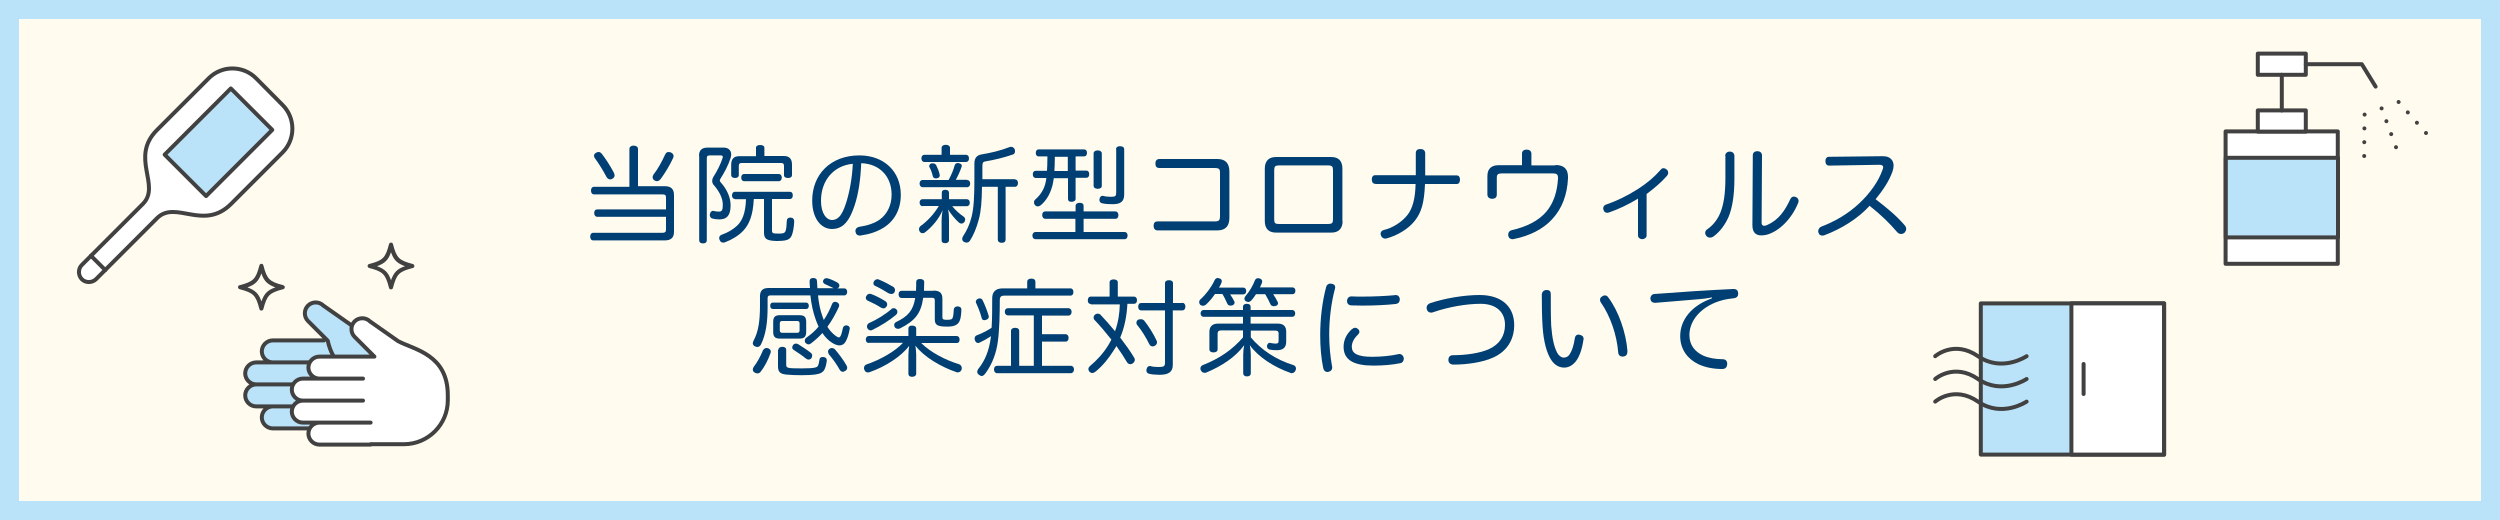 <?xml version="1.0" encoding="utf-8"?>
<!-- Generator: Adobe Illustrator 24.3.0, SVG Export Plug-In . SVG Version: 6.00 Build 0)  -->
<svg version="1.1" id="レイヤー_1" xmlns="http://www.w3.org/2000/svg" xmlns:xlink="http://www.w3.org/1999/xlink" x="0px"
	 y="0px" viewBox="0 0 1250 260" style="enable-background:new 0 0 1250 260;" xml:space="preserve">
<rect x="0" y="0" width="1250" height="260" fill="#808080" stroke="none"/>
<style type="text/css">
	.st0{fill:#FFFBEE;}
	.st1{fill:#BAE3F9;}
	.st2{fill:#003F73;}
	.st3{fill:#BAE3F9;stroke:#424142;stroke-width:2;stroke-linecap:round;stroke-linejoin:round;stroke-miterlimit:10;}
	.st4{fill:#FFFFFF;stroke:#424142;stroke-width:2;stroke-linecap:round;stroke-linejoin:round;stroke-miterlimit:10;}
	.st5{fill:#424142;}
	.st6{fill:none;stroke:#424142;stroke-width:2;stroke-linecap:round;stroke-linejoin:round;stroke-miterlimit:10;}
	.st7{fill:none;stroke:#424142;stroke-width:2;stroke-linecap:round;stroke-linejoin:round;}
	.st8{fill:none;stroke:#424142;stroke-width:2;stroke-linecap:round;stroke-linejoin:round;stroke-dasharray:0,6.889;}
</style>
<g>
	<rect x="4.7" y="4.7" class="st0" width="1240.5" height="250.5"/>
	<path class="st1" d="M1240.5,9.5v241H9.5V9.5H1240.5 M1250,0H0v260h1250V0L1250,0z"/>
</g>
<g>
	<path class="st2" d="M332.4,93.1c3,0,4.6,1.3,4.6,4.4v18.4c0,3-1.6,4.3-4.6,4.3h-35.8c-1,0-1.5-0.8-1.5-1.9c0-1,0.5-1.9,1.5-1.9
		h34.6c1.3,0,1.8-0.4,1.8-1.6v-6.4h-34.4c-0.9,0-1.5-0.8-1.5-1.9s0.5-1.8,1.5-1.8H333v-5.9c0-1.3-0.5-1.6-1.8-1.6h-34.1
		c-1.1,0-1.6-0.8-1.6-1.9c0-1.1,0.5-1.9,1.6-1.9h17.6V74.4c0-0.9,0.8-1.6,2.1-1.6s2.2,0.7,2.2,1.6v18.7H332.4z M307.3,87.7
		c0,0.6-0.3,1.2-1,1.6c-0.4,0.3-0.8,0.4-1.2,0.4c-0.8,0-1.6-0.6-2-1.5c-1.8-3.4-3.7-6.4-5.6-9c-0.4-0.5-0.5-0.9-0.5-1.3
		c0-0.6,0.3-1.1,1-1.5c0.5-0.3,0.9-0.4,1.3-0.4c0.6,0,1.1,0.3,1.6,0.9c2.1,2.7,4.3,6.2,5.9,9.2C307.1,86.7,307.3,87.2,307.3,87.7z
		 M328.5,90.6c-0.5,0-0.9-0.2-1.3-0.4c-0.5-0.4-0.9-0.9-0.9-1.6c0-0.4,0.2-0.9,0.5-1.4c2.1-2.6,4.2-6.5,5.8-10
		c0.4-0.8,0.9-1.2,1.7-1.2c0.3,0,0.7,0.1,1.1,0.2c0.9,0.4,1.4,1.1,1.4,1.8c0,0.3-0.1,0.6-0.2,0.9c-1.6,3.6-4.2,7.8-6.2,10.5
		C329.8,90.2,329.1,90.6,328.5,90.6z"/>
	<path class="st2" d="M349.5,78c0-3,1.5-4.2,4.3-4.2h8.1c2.3,0,3.7,1.4,3.7,3.4c0,0.6-0.1,1.2-0.3,1.8c-1.2,3.8-3.2,7.4-5.1,10.4
		c-0.2,0.3-0.3,0.5-0.3,0.8c0,0.3,0.1,0.6,0.4,0.9c3.3,3.7,5,7.7,5,11.6c0,5-1.9,7-5.6,7c-1.5,0-2.6-0.2-3.4-0.4
		c-0.9-0.2-1.4-0.9-1.4-1.9c0-0.1,0-0.3,0.1-0.4c0.1-1,0.8-1.6,1.6-1.6c0.1,0,0.2,0,0.4,0.1c0.7,0.2,1.6,0.3,2.5,0.3
		c1.5,0,1.9-0.8,1.9-3.5c0-2.8-1.4-6.3-4.7-10c-0.4-0.5-0.6-1.2-0.6-1.9c0-0.6,0.2-1.3,0.5-1.8c2-3.1,3.7-6.5,4.7-9.6
		c0.1-0.3,0.1-0.5,0.1-0.6c0-0.5-0.4-0.7-1.2-0.7h-5.3c-1,0-1.5,0.3-1.5,1.3v41.1c0,1.1-0.7,1.6-1.9,1.6s-1.9-0.5-1.9-1.6V78z
		 M367.5,99.5c-0.9,0-1.5-0.7-1.5-1.8c0-1,0.5-1.8,1.5-1.8h27.5c0.9,0,1.4,0.7,1.4,1.8c0,1-0.5,1.8-1.4,1.8H386v15.7
		c0,1.5,0.5,1.6,3.5,1.6c2.2,0,2.8-0.3,3.2-1.1c0.5-1.1,0.6-3.1,0.7-5.3c0.1-1.1,0.7-1.6,1.7-1.6c0.1,0,0.2,0,0.3,0
		c1.1,0.1,1.7,0.7,1.7,1.8c0,0.1,0,0.1,0,0.1c-0.1,2.9-0.6,5.6-1.3,7.2c-0.6,1.3-1.6,2-3.2,2.3c-0.9,0.2-2.5,0.3-4.1,0.3
		c-1.1,0-2.1-0.1-2.8-0.2c-2.7-0.4-3.7-1.3-3.7-4.1V99.5h-5.1c-0.4,8.4-2.4,12.8-5.3,15.9c-2.4,2.5-5.6,4.4-9,5.7
		c-0.4,0.2-0.7,0.2-1,0.2c-0.8,0-1.5-0.4-1.8-1.4c-0.2-0.3-0.2-0.6-0.2-0.9c0-0.8,0.5-1.4,1.4-1.7c2.9-1,5.6-2.6,7.7-4.6
		c2.2-2.2,4.1-5.8,4.3-13.1H367.5z M392,78c2.7,0,4,1.5,4,4.3v5.1c0,1.2-0.8,1.6-2,1.6c-1.2,0-2-0.5-2-1.3V83c0-1.1-0.4-1.5-1.4-1.5
		h-19.8c-1,0-1.4,0.4-1.4,1.5v4.6c0,0.9-0.8,1.4-1.9,1.4s-1.9-0.5-1.9-1.6v-5c0-2.8,1.2-4.3,4-4.3h8.4v-4.2c0-0.9,0.8-1.4,2.1-1.4
		c1.3,0,2.1,0.5,2.1,1.4V78H392z M372.1,90.6c-1,0-1.5-0.8-1.5-1.8s0.5-1.8,1.5-1.8h17.3c0.9,0,1.5,0.8,1.5,1.8s-0.6,1.8-1.5,1.8
		H372.1z"/>
	<path class="st2" d="M427.3,102.7c-1.8,5.4-3.4,7.8-5.2,9.5c-1.7,1.6-3.9,2.3-6.1,2.3c-5.5,0-9.9-5.3-9.9-14.2
		c0-13.1,9.2-22.6,23.6-22.6c12.4,0,20.7,8.1,20.7,19.7c0,7.4-3.2,13.1-8.7,16.5c-3.1,1.9-6.8,3.2-11.1,3.8
		c-0.2,0.1-0.4,0.1-0.6,0.1c-1.1,0-2-0.5-2.2-1.8c-0.1-0.2-0.1-0.4-0.1-0.5c0-1.1,0.7-1.8,1.9-2.1c3.8-0.5,7.9-1.8,10.5-3.8
		c3.3-2.5,5.7-6.7,5.7-12.3c0-8.9-5.8-15.4-15.2-15.7C430.3,89.7,429.2,97.1,427.3,102.7z M410.5,100.4c0,6.3,2.7,9.6,5.5,9.6
		c1.2,0,2.4-0.4,3.5-1.5c1.2-1.1,2.4-3.4,3.6-7.2c1.6-5,3-12.2,3.3-19.4C416.8,82.8,410.5,90.2,410.5,100.4z"/>
	<path class="st2" d="M461.3,103.1c-0.9,0-1.5-0.8-1.5-1.8s0.5-1.7,1.5-1.7h9.6v-3.2c0-1.1,0.7-1.5,1.8-1.5s1.8,0.5,1.8,1.5v3.2h8.9
		c0.9,0,1.5,0.7,1.5,1.7c0,1-0.5,1.8-1.5,1.8h-7.3c1.9,2.3,3.9,4,5.7,5.2c0.5,0.4,0.8,0.9,0.8,1.5c0,0.4-0.2,0.8-0.4,1.2
		c-0.4,0.5-1,0.8-1.5,0.8c-0.4,0-0.7-0.2-1.1-0.4c-1.8-1.5-4-4.2-5.6-6.7c0.4,1.6,0.5,3.5,0.5,5v10.4c0,0.9-0.7,1.5-1.9,1.5
		s-1.8-0.5-1.8-1.5v-9.9c0-1.6,0.2-3.6,0.5-5.1c-1.8,4.3-5.2,8.3-8.8,11.1c-0.4,0.3-0.8,0.4-1.2,0.4c-0.6,0-1.2-0.3-1.5-0.9
		c-0.2-0.4-0.3-0.7-0.3-1.1c0-0.6,0.3-1.2,0.8-1.6c3.5-2.5,6.8-6.1,9.1-10H461.3z M483.6,90c0.9,0,1.5,0.8,1.5,1.8s-0.6,1.8-1.5,1.8
		h-22.3c-0.9,0-1.5-0.8-1.5-1.8s0.5-1.8,1.5-1.8h13c1.4-2.5,2.5-5.3,3-7.2c0.2-0.8,0.8-1.3,1.6-1.3c0.2,0,0.4,0.1,0.6,0.1
		c0.8,0.2,1.4,0.6,1.4,1.3c0,0.2,0,0.3-0.1,0.5c-0.6,1.8-1.6,4.2-2.9,6.5H483.6z M483,77.4c0.9,0,1.5,0.7,1.5,1.8
		c0,1.1-0.6,1.8-1.5,1.8h-20.8c-0.9,0-1.5-0.8-1.5-1.8c0-1.1,0.6-1.8,1.5-1.8h8.6v-3.5c0-0.9,0.8-1.5,2.1-1.5c1.2,0,2.1,0.6,2.1,1.5
		v3.5H483z M466.6,81.7c0.7,0,1.2,0.4,1.5,0.9c0.6,1.2,1.4,3,1.7,4.6c0.1,0.2,0.1,0.3,0.1,0.4c0,0.7-0.4,1.4-1.3,1.5
		c-0.2,0.1-0.5,0.1-0.7,0.1c-0.7,0-1.3-0.4-1.5-1.1c-0.3-1.4-0.9-3.2-1.6-4.4c-0.1-0.2-0.2-0.4-0.2-0.6c0-0.6,0.4-1.2,1.1-1.4
		C466.1,81.7,466.4,81.7,466.6,81.7z M507.5,89.7c0.9,0,1.5,0.8,1.5,1.8c0,1.1-0.6,1.9-1.5,1.9h-4.7v26.4c0,1.1-0.7,1.6-2,1.6
		c-1.2,0-1.9-0.6-1.9-1.6V93.4h-7.9c-0.1,7.4-0.5,12.4-1.6,16.3c-1.1,4.2-2.7,8-4.4,10.6c-0.4,0.7-1.1,1-1.8,1
		c-0.4,0-0.9-0.2-1.3-0.4c-0.6-0.4-0.8-0.9-0.8-1.5c0-0.4,0.2-0.9,0.5-1.4c1.7-2.5,3.3-5.9,4.2-9.6c1.1-4.5,1.4-9.7,1.4-19.3v-7.3
		c0-2.9,1.3-4.2,3.6-4.6c4.4-0.7,9.5-1.9,13.8-3.6c0.3-0.1,0.6-0.2,0.9-0.2c0.7,0,1.4,0.4,1.8,1.1c0.2,0.4,0.2,0.8,0.2,1.1
		c0,0.7-0.3,1.4-0.9,1.6c-4.6,1.6-9.6,2.8-13.9,3.5c-1.2,0.2-1.5,0.7-1.5,2.3v6.6H507.5z"/>
	<path class="st2" d="M522.6,109.4c-0.9,0-1.5-0.8-1.5-1.9c0-1,0.5-1.8,1.5-1.8h15.2v-2.8c0-0.9,0.8-1.5,2-1.5c1.3,0,2,0.5,2,1.5
		v2.8h15.9c0.9,0,1.5,0.8,1.5,1.8c0,1.1-0.5,1.9-1.5,1.9h-15.9v6.6h20.5c0.9,0,1.5,0.7,1.5,1.8c0,1.1-0.6,1.8-1.5,1.8h-44.5
		c-1,0-1.6-0.7-1.6-1.8c0-1.1,0.6-1.8,1.6-1.8h19.9v-6.6H522.6z M526.9,89.1c-0.3,1.7-0.5,3.2-0.9,4.4c-1.1,3.8-3,6.9-5.5,9
		c-0.6,0.5-1.2,0.7-1.7,0.7c-0.5,0-0.9-0.2-1.3-0.7c-0.4-0.4-0.5-0.8-0.5-1.3c0-0.6,0.2-1.1,0.7-1.5c2.4-2.1,4-4.6,4.8-7.3
		c0.3-0.9,0.5-2.1,0.7-3.4h-5.3c-0.9,0-1.5-0.7-1.5-1.8c0-1.1,0.5-1.8,1.5-1.8h5.6c0.1-1.7,0.2-3.7,0.2-6.1v-1.1h-4.4
		c-0.9,0-1.4-0.7-1.4-1.7c0-1.1,0.5-1.8,1.4-1.8H542c0.9,0,1.5,0.6,1.5,1.7c0,1.1-0.5,1.8-1.5,1.8h-4.2v7.1h5.4
		c0.9,0,1.4,0.7,1.4,1.8c0,1.1-0.5,1.8-1.4,1.8h-5.4v10.5c0,1-0.9,1.5-2.1,1.5c-1.2,0-1.7-0.5-1.7-1.5V89.1H526.9z M527.4,78.4v1.3
		c0,2.2-0.1,4.1-0.2,5.8h6.7v-7.1H527.4z M550.9,92.9c0,1-0.8,1.5-2.1,1.5c-1.2,0-2-0.6-2-1.5V76.7c0-0.9,0.8-1.5,2-1.5
		c1.3,0,2.1,0.6,2.1,1.5V92.9z M558,74.7c0-1.1,0.8-1.6,2-1.6c1.3,0,2.1,0.5,2.1,1.6v22.5c0,3.5-1.7,4.9-5.8,4.9
		c-1.7,0-3.6-0.1-5-0.4c-1.1-0.2-1.6-0.8-1.6-1.8c0-0.2,0-0.4,0.1-0.5c0.2-1.1,0.8-1.5,1.6-1.5c0.1,0,0.2,0,0.4,0.1
		c1.1,0.3,2.5,0.4,3.7,0.4c2.2,0,2.6-0.4,2.6-2V74.7z"/>
	<path class="st2" d="M608.7,79.5c4.1,0,6,2.2,6,6.4v22.9c0,4.2-1.9,6.4-6,6.4h-29.9c-1.3,0-2-0.9-2-2.3c0-1.4,0.6-2.2,2.1-2.2h28.5
		c2.1,0,2.6-0.6,2.6-2.5V86.4c0-1.9-0.5-2.4-2.6-2.4h-27.7c-1.4,0-2-0.8-2-2.2c0-1.4,0.6-2.3,2.1-2.3H608.7z"/>
	<path class="st2" d="M671.3,110.5c0,3.8-2,5.8-5.6,5.8H638c-3.6,0-5.6-1.9-5.6-5.8V84.3c0-3.8,2-5.8,5.6-5.8h27.6
		c3.7,0,5.6,2,5.6,5.8V110.5z M664,112c2,0,2.5-0.5,2.5-2.3V85.1c0-1.8-0.5-2.4-2.5-2.4h-24.4c-2,0-2.5,0.5-2.5,2.4v24.6
		c0,1.9,0.5,2.3,2.5,2.3H664z"/>
	<path class="st2" d="M687.7,91.9c-0.1,0-0.1,0-0.1,0c-1.2,0-1.7-0.9-1.7-2.2c0-1.2,0.5-2.1,1.7-2.1c0.1,0,0.1,0,0.1,0h20.2
		c0-1.3,0-2.5,0-3.8v-7.2c0-1.4,0.8-2.1,2.3-2.1c1.4,0,2.4,0.7,2.4,2.2V84c0,1.3,0,2.5,0,3.7h15.6c0.1,0,0.1,0,0.1,0
		c1.2,0,1.7,0.9,1.7,2.1c0,1.2-0.5,2.2-1.6,2.2c-0.1,0-0.1,0-0.1,0h-15.8c-0.4,9.8-1.9,14.3-5.1,18.4c-3.3,4.2-8.9,7.4-14.1,8.8
		c-0.3,0.1-0.5,0.1-0.7,0.1c-0.9,0-1.7-0.5-2.1-1.5c-0.1-0.3-0.2-0.6-0.2-0.9c0-0.9,0.5-1.6,1.6-1.9c4.4-1,9.1-4,11.9-7.6
		c2.5-3.3,3.8-7.9,4-15.4H687.7z"/>
	<path class="st2" d="M777.7,82.5c4.5,0,6.3,2.2,6.3,6c0,0.3,0,0.5,0,0.7c-0.4,8.1-2.9,15.1-8.1,20.6c-4.4,4.7-10.9,8.1-18.9,9.7
		c-0.2,0.1-0.5,0.1-0.7,0.1c-1.1,0-1.8-0.5-2.1-1.5c-0.1-0.3-0.1-0.6-0.1-0.8c0-1.1,0.6-1.9,1.7-2.2c7.6-1.7,13.6-4.8,17.4-9.3
		c3.6-4.3,5.4-9.8,5.8-16.5c0-0.2,0-0.3,0-0.4c0-1.6-0.6-2.2-2.6-2.2H751c-2,0-2.6,0.5-2.6,2.2v8.4c0,1.4-0.9,2.1-2.3,2.1
		c-1.4,0-2.4-0.8-2.4-2.1v-9.3c0-3.6,2-5.4,5.6-5.4H761v-5.8c0-1.3,0.9-2,2.3-2c1.4,0,2.4,0.7,2.4,2.1v5.8H777.7z"/>
	<path class="st2" d="M823.3,117.8c0,1.1-1.2,1.8-2.2,1.8s-2.1-0.7-2.1-1.9V99.3c-4.8,3-10.1,5.4-14.4,6.9c-0.4,0.1-0.7,0.2-1,0.2
		c-0.9,0-1.5-0.5-1.8-1.3c-0.1-0.3-0.2-0.6-0.2-0.9c0-0.9,0.5-1.6,1.4-1.9c4.8-1.6,10.3-4.2,16-7.8c4.6-3,8.1-5.9,11.4-9.7
		c0.4-0.5,0.8-0.7,1.4-0.7c0.5,0,1.1,0.3,1.6,0.7c0.5,0.5,0.7,1,0.7,1.6c0,0.5-0.2,1-0.6,1.5c-2.6,3-6.3,6.2-10.2,9.1V117.8z"/>
	<path class="st2" d="M862.6,78c0-1.3,0.9-2.2,2.3-2.2c1.3,0,2.3,0.8,2.3,2.2v11.4c0,8.5-1.1,14.6-2.9,19c-1.8,4.1-4.4,7.5-7.4,9.7
		c-0.6,0.5-1.3,0.7-1.9,0.7c-0.7,0-1.4-0.3-1.8-0.8c-0.4-0.5-0.6-1-0.6-1.6c0-0.7,0.4-1.4,1.1-1.8c2.7-1.9,5-4.6,6.5-8.3
		c1.6-4,2.5-9.2,2.5-17.3V78z M876.4,77.7c0-1.3,0.8-2.1,2.3-2.1c1.3,0,2.3,0.8,2.3,2.1l-0.2,33.7c0,0.9,0.4,1.5,1.3,1.5
		c0.4,0,0.9-0.1,1.5-0.4c5.9-2.6,8.9-7.3,11.6-13c0.4-0.8,1-1.2,1.7-1.2c0.4,0,0.8,0.1,1.2,0.3c0.7,0.3,1.2,1.1,1.2,1.9
		c0,0.3-0.1,0.6-0.2,0.9c-3.2,8-9.6,14.4-15.9,16c-0.9,0.2-1.8,0.3-2.5,0.3c-3,0-4.5-1.7-4.5-5.1L876.4,77.7z"/>
	<path class="st2" d="M914.6,82.8c-1.3,0-1.9-0.9-1.9-2.3c0-1.3,0.7-2.1,1.9-2.1l26.8-0.3c2.3,0,3.7,0.7,4.7,2.1
		c0.4,0.7,0.7,1.6,0.7,2.6c0,0.9-0.2,1.9-0.6,3.1c-1.7,4.7-4.7,9.2-8.4,13.7c5.9,4.6,10.2,8,14.6,13.1c0.5,0.6,0.7,1.2,0.7,1.8
		c0,0.6-0.3,1.2-0.7,1.7c-0.5,0.5-1.2,0.8-1.8,0.8c-0.7,0-1.4-0.3-1.9-0.8c-4-4.7-8.1-8.7-13.9-13.3c-5.8,6.4-14.1,11.5-22.3,14.6
		c-0.4,0.2-0.8,0.3-1.3,0.3c-0.9,0-1.6-0.4-1.9-1.3c-0.1-0.3-0.2-0.6-0.2-0.9c0-0.9,0.6-1.9,1.6-2.3c6.4-2.4,13.1-6.2,18.7-11.4
		c5.5-5.1,9.9-11.2,11.9-17.1c0.2-0.5,0.3-0.8,0.3-1.2c0-0.8-0.6-1.2-1.9-1.2L914.6,82.8z"/>
	<path class="st2" d="M417.4,144.3c-0.1-0.1-0.2-0.1-0.3-0.1c-1.4-0.7-3.1-1.5-4.5-2.1c-0.6-0.3-1.1-0.7-1.1-1.3
		c0-0.3,0.1-0.5,0.2-0.8c0.4-0.6,0.8-0.9,1.5-0.9c0.2,0,0.5,0.1,0.8,0.1c1.6,0.5,3.6,1.4,4.9,2.2c0.5,0.4,0.8,0.9,0.8,1.4
		c0,0.2-0.1,0.5-0.2,0.7c-0.2,0.4-0.5,0.6-0.9,0.7h3.6c0.8,0,1.4,0.7,1.4,1.7c0,0.9-0.5,1.8-1.4,1.8H409c0.4,3.9,1.1,7.4,2.2,10.4
		c0.2,0.7,0.5,1.3,0.7,1.9c1.6-2.4,3-5.1,4.1-7.9c0.3-0.8,0.8-1.2,1.5-1.2c0.3,0,0.6,0.1,0.9,0.2c0.7,0.3,1.2,0.8,1.2,1.6
		c0,0.3-0.1,0.5-0.2,0.8c-1.6,3.5-3.5,6.9-5.7,9.9c1.1,1.8,2.5,3.3,4.1,4.5c0.7,0.5,1.2,0.8,1.6,0.8c0.4,0,0.7-0.3,0.9-0.7
		c0.4-0.8,0.9-2.5,1.1-3.8c0.2-0.9,0.7-1.5,1.7-1.5c0.1,0,0.2,0,0.3,0c0.9,0.2,1.5,0.6,1.5,1.6c0,0.1,0,0.3-0.1,0.4
		c-0.4,2.3-1.1,4.7-2.1,6.3c-0.7,1.1-1.7,1.7-3,1.7c-1.1,0-2.4-0.5-3.8-1.4c-1.8-1.2-3.4-2.8-4.7-4.8c-1.7,1.9-3.6,3.6-5.7,5.2
		c-0.5,0.4-0.9,0.5-1.3,0.5c-0.5,0-0.9-0.3-1.4-0.7c-0.3-0.3-0.4-0.7-0.4-1.2c0-0.5,0.3-1.1,0.7-1.4c2.4-1.7,4.5-3.5,6.2-5.6
		c-0.5-1.2-1.1-2.4-1.5-3.7c-1.2-3.3-2.1-7.3-2.6-11.9h-19.9c-1,0-1.5,0.3-1.5,1.4v4.6c0,7.6-0.9,13.6-3.3,18.5
		c-0.4,0.8-1.1,1.3-1.8,1.3c-0.4,0-0.9-0.2-1.4-0.4c-0.6-0.4-0.9-0.9-0.9-1.5c0-0.4,0.2-0.8,0.4-1.3c2.4-4.4,3.2-9.8,3.2-17.7v-4.5
		c0-2.8,1.4-4.1,4.2-4.1H405c-0.1-1.1-0.2-2.3-0.2-3.4c0-1,0.6-1.6,1.8-1.6c1.2,0,1.9,0.5,1.9,1.6c0.1,1.2,0.1,2.4,0.2,3.5H417.4z
		 M383.3,174c0.3,0,0.6,0.1,0.9,0.2c0.7,0.3,1.2,0.8,1.2,1.6c0,0.3-0.1,0.6-0.2,0.9c-1.1,3.1-2.8,6.6-5,9.3
		c-0.4,0.5-0.9,0.7-1.6,0.7c-0.5,0-0.9-0.2-1.4-0.5c-0.6-0.4-0.8-0.9-0.8-1.5c0-0.4,0.2-0.8,0.4-1.2c1.7-2.1,3.5-5.4,4.7-8.4
		C382.1,174.3,382.6,174,383.3,174z M386.4,154.5c-0.8,0-1.3-0.7-1.3-1.6c0-0.9,0.4-1.6,1.3-1.6h16.7c0.8,0,1.3,0.7,1.3,1.6
		c0,0.9-0.4,1.6-1.3,1.6H386.4z M399.7,157.6c2.5,0,3.4,0.9,3.4,3.4v4.9c0,2.5-1,3.4-3.4,3.4H390c-2.5,0-3.4-0.9-3.4-3.4V161
		c0-2.5,0.9-3.4,3.4-3.4H399.7z M389.2,174.9c0-0.9,0.8-1.5,2-1.5s1.9,0.6,1.9,1.5v7.4c0,1.7,0.4,1.9,7.7,1.9c6.7,0,7.6-0.5,8.1-1.2
		c0.4-0.7,0.6-1.6,0.8-3c0.1-1.1,0.7-1.5,1.7-1.5c0.1,0,0.2,0,0.3,0c1.1,0.1,1.7,0.7,1.7,1.6c0,0.1,0,0.2,0,0.2
		c-0.2,1.7-0.6,3.3-1.1,4.3c-0.6,1.4-2,2.3-4.4,2.6c-1.8,0.3-4.5,0.4-7.2,0.4s-5.4-0.1-7.3-0.3c-3.5-0.3-4.4-1.4-4.4-4.3V174.9z
		 M391.1,160.5c-0.7,0-1.2,0.3-1.2,1.2v3.5c0,0.9,0.5,1.2,1.2,1.2h7.5c0.7,0,1.2-0.3,1.2-1.2v-3.5c0-0.9-0.5-1.2-1.2-1.2H391.1z
		 M405.4,176.4c0.5,0.4,0.7,0.9,0.7,1.5c0,0.4-0.2,0.8-0.4,1.2c-0.4,0.5-0.9,0.7-1.5,0.7c-0.4,0-0.8-0.2-1.2-0.5
		c-1.7-1.4-4.2-3.1-6.1-4.3c-0.5-0.3-0.8-0.8-0.8-1.3c0-0.4,0.2-0.7,0.4-1.1c0.4-0.6,0.9-0.8,1.5-0.8c0.3,0,0.7,0.1,1.1,0.3
		C401,173.3,403.5,174.9,405.4,176.4z M414,175.8c0-0.5,0.3-1.1,0.8-1.4c0.4-0.3,0.7-0.4,1.1-0.4c0.6,0,1.2,0.3,1.6,0.7
		c1.9,2.2,4.3,5.4,5.8,8.1c0.2,0.4,0.3,0.7,0.3,1.1c0,0.7-0.4,1.3-1.1,1.6c-0.4,0.3-0.7,0.4-1.1,0.4c-0.6,0-1.2-0.4-1.6-1.1
		c-1.3-2.4-3.5-5.5-5.4-7.7C414.2,176.6,414,176.2,414,175.8z"/>
	<path class="st2" d="M434.4,171.5c-0.9,0-1.5-0.7-1.5-1.7c0-1.1,0.6-1.8,1.5-1.8h19.8v-3.7c0-1,0.6-1.5,1.8-1.5
		c1.3,0,2.1,0.5,2.1,1.5v3.7h20.2c0.9,0,1.5,0.7,1.5,1.8c0,1.1-0.5,1.7-1.4,1.7h-17.8c4.4,4.5,12.2,8.6,18.9,10.6
		c0.9,0.3,1.4,1.1,1.4,2c0,0.3-0.1,0.6-0.2,0.9c-0.3,0.7-1,1.2-1.9,1.2c-0.3,0-0.6-0.1-0.8-0.2c-7.6-2.6-16.1-7.6-20.3-13.2
		c0.2,1.4,0.4,3.2,0.4,4.6v9.5c0,0.9-0.8,1.5-2.1,1.5c-1.2,0-1.8-0.6-1.8-1.5v-9.4c0-1.3,0.2-3.2,0.4-4.6
		c-4.1,5.5-12.2,10.5-19.6,13.1c-0.4,0.2-0.7,0.2-1.1,0.2c-0.8,0-1.4-0.4-1.7-1.3c-0.2-0.3-0.2-0.6-0.2-0.9c0-0.8,0.4-1.5,1.3-1.8
		c6.8-2.3,14.1-6.4,18.2-10.8H434.4z M442.7,150.6c0.6,0.4,0.9,1,0.9,1.6c0,0.4-0.1,0.8-0.4,1.1c-0.4,0.6-0.9,0.9-1.5,0.9
		c-0.4,0-0.9-0.2-1.4-0.5c-1.7-1.1-4.4-2.5-6.5-3.4c-0.6-0.3-0.9-0.8-0.9-1.4c0-0.4,0.1-0.7,0.4-1.1c0.4-0.6,0.9-0.9,1.6-0.9
		c0.3,0,0.6,0.1,0.9,0.2C438,147.9,440.8,149.4,442.7,150.6z M446.8,154.1c0.5,0,1.1,0.2,1.4,0.6c0.4,0.4,0.5,0.8,0.5,1.3
		c0,0.5-0.3,1.1-0.8,1.5c-3.3,2.8-7.7,5.5-11.6,7.4c-0.3,0.2-0.6,0.3-0.9,0.3c-0.7,0-1.4-0.4-1.7-1.1c-0.2-0.3-0.2-0.6-0.2-0.9
		c0-0.7,0.4-1.4,1.1-1.7c3.9-1.7,8.3-4.5,11.2-7C445.9,154.2,446.4,154.1,446.8,154.1z M446.6,143.4c0.6,0.4,0.9,1,0.9,1.6
		c0,0.4-0.1,0.8-0.3,1.2c-0.4,0.6-0.9,0.8-1.6,0.8c-0.4,0-0.9-0.2-1.4-0.4c-1.7-1.1-4.3-2.6-6.7-3.7c-0.5-0.2-0.8-0.7-0.8-1.3
		c0-0.4,0.1-0.7,0.4-1.1c0.4-0.6,1.1-0.9,1.7-0.9c0.2,0,0.5,0.1,0.7,0.2C441.9,140.8,444.6,142.2,446.6,143.4z M466.7,145.3
		c3.2,0,4.5,1.2,4.5,4.1v9.1c0,1.2,0.4,1.4,2.3,1.4c2.2,0,2.6-0.3,2.9-1.2c0.3-0.8,0.4-2.5,0.5-4c0.1-0.9,0.8-1.5,1.8-1.5
		c0.1,0,0.1,0,0.2,0c1.2,0.1,1.8,0.6,1.8,1.6c0,0,0,0.1,0,0.1c-0.1,2.2-0.3,4.3-0.9,5.6c-0.9,1.9-2.6,2.8-6,2.8
		c-5.1,0-6.4-0.7-6.4-3.7v-9.4c0-1.1-0.5-1.3-1.5-1.3h-4.3c-1.1,7.9-4.2,11.6-11.6,15.3c-0.3,0.2-0.7,0.2-1,0.2
		c-0.7,0-1.3-0.3-1.6-0.8c-0.2-0.3-0.3-0.7-0.3-1c0-0.7,0.3-1.3,1-1.6c5.9-2.8,8.5-5.8,9.5-12h-6.8c-0.9,0-1.5-0.7-1.5-1.8
		c0-1.1,0.5-1.8,1.5-1.8h7.2c0.1-1.4,0.1-2.8,0.1-4.4c0-1,0.7-1.5,1.9-1.5s2.1,0.5,2.1,1.5c0,1.6-0.1,3.1-0.1,4.4H466.7z"/>
	<path class="st2" d="M535.3,144.2c0.9,0,1.4,0.8,1.4,1.8c0,1.1-0.5,1.8-1.4,1.8h-33c-1.8,0-2.4,0.6-2.4,2.3c0,6.5-0.2,15.3-1,20.8
		c-0.7,5.1-2.5,10.8-6.2,15.8c-0.7,0.9-1.3,1.3-1.8,1.3c-0.5,0-0.9-0.2-1.4-0.6c-0.6-0.4-0.9-0.9-0.9-1.5c0-0.5,0.2-1,0.6-1.5
		c3.4-4.3,5.3-9,6.2-15.6c0.1-0.2,0.1-0.5,0.1-0.7c-1.8,1.2-3.8,2.3-5.7,3.2c-0.2,0.1-0.5,0.2-0.7,0.2c-0.7,0-1.3-0.4-1.6-1.3
		c-0.1-0.3-0.2-0.6-0.2-0.9c0-0.7,0.4-1.4,1-1.6c2.4-0.9,5.2-2.3,7.5-3.8c0.3-4.6,0.3-10.1,0.3-14.5c-0.1-3.4,1.7-5.2,5.1-5.2h12.4
		v-3.3c0-1,0.8-1.6,2.1-1.6c1.3,0,2,0.6,2,1.6v3.3H535.3z M489.9,149.2c0.6,0,1.1,0.3,1.4,0.9c1.1,2.2,2.2,5,3,7.7
		c0.1,0.2,0.1,0.4,0.1,0.5c0,0.7-0.4,1.3-1.3,1.6c-0.3,0.1-0.6,0.2-0.8,0.2c-0.7,0-1.3-0.3-1.4-0.9c-0.7-2.7-1.8-5.5-2.8-7.6
		c-0.1-0.3-0.2-0.5-0.2-0.7c0-0.6,0.4-1.2,1.1-1.5C489.3,149.2,489.6,149.2,489.9,149.2z M516.9,157.7h-12.9c-0.9,0-1.6-0.7-1.6-1.8
		s0.6-1.8,1.6-1.8h30.2c0.9,0,1.6,0.7,1.6,1.8s-0.6,1.9-1.6,1.9H521v9.3h11.8c0.9,0,1.5,0.8,1.5,1.8s-0.5,1.9-1.5,1.9H521v12.1h14.4
		c1,0,1.6,0.8,1.6,1.8s-0.6,1.9-1.6,1.9h-36.8c-1,0-1.6-0.8-1.6-1.9c0-1.1,0.6-1.8,1.6-1.8h6.9v-17.5c0-0.9,0.8-1.5,2.1-1.5
		s2,0.6,2,1.5v17.5h7.3V157.7z"/>
	<path class="st2" d="M545.4,152c-1,0-1.5-0.7-1.5-1.8c0-1.1,0.5-1.9,1.5-1.9h9.4v-7.1c0-1,0.8-1.5,2-1.5c1.2,0,2.1,0.5,2.1,1.5v7.1
		h8.1c0.9,0,1.5,0.7,1.5,1.8s-0.5,1.8-1.5,1.8h-3.3c-0.3,5.7-1.3,11.5-3.6,16.9c2.6,3.4,5,6.7,6.9,9.9c0.3,0.4,0.4,0.8,0.4,1.2
		c0,0.7-0.4,1.3-0.9,1.7c-0.4,0.3-0.8,0.5-1.3,0.5c-0.6,0-1.3-0.3-1.7-1c-1.4-2.4-3.3-5.3-5.3-8.1c-0.4,0.6-0.7,1.3-1.1,1.8
		c-2.7,4.4-5.8,8.1-9.2,10.9c-0.6,0.5-1.2,0.8-1.8,0.8c-0.5,0-0.9-0.2-1.3-0.6c-0.4-0.4-0.6-0.9-0.6-1.4c0-0.5,0.2-0.9,0.7-1.4
		c3.7-3.1,6.8-6.5,9.3-10.6c0.5-0.9,1.1-1.8,1.5-2.7c-2.6-3.3-5.7-7-8.4-9.8c-0.4-0.4-0.5-0.8-0.5-1.2c0-0.5,0.2-1,0.7-1.5
		c0.4-0.3,0.9-0.5,1.4-0.5c0.5,0,0.9,0.2,1.3,0.5c2.4,2.5,4.9,5.4,7.3,8.3c1.6-4.3,2.3-8.9,2.4-13.4H545.4z M570.5,159.6
		c0.6,0,1.2,0.3,1.6,0.7c2.4,3,4.7,6.8,6.2,10c0.2,0.3,0.2,0.6,0.2,0.9c0,0.7-0.4,1.3-1.1,1.7c-0.4,0.2-0.7,0.3-1.1,0.3
		c-0.7,0-1.3-0.4-1.7-1.2c-1.4-2.9-3.6-6.6-6-9.5c-0.3-0.3-0.4-0.7-0.4-1.1c0-0.6,0.3-1.2,0.9-1.6
		C569.7,159.7,570.1,159.6,570.5,159.6z M591.2,151.4c0.9,0,1.5,0.8,1.5,1.9s-0.6,1.9-1.5,1.9h-4.8v27.2c0,3.4-1.9,5-6.6,5
		c-2,0-4-0.2-5.2-0.5c-0.9-0.2-1.4-0.8-1.4-1.7c0-0.2,0-0.4,0.1-0.7c0.3-1.1,0.9-1.5,1.7-1.5c0.2,0,0.3,0,0.4,0.1
		c1.2,0.3,2.5,0.4,4,0.4c2.5,0,3.1-0.4,3.1-2.1v-26.2h-11.9c-1,0-1.5-0.8-1.5-1.8c0-1.2,0.5-1.9,1.5-1.9h11.9v-9.9
		c0-1,0.8-1.5,2-1.5s2,0.5,2,1.5v9.9H591.2z"/>
	<path class="st2" d="M615,147.1c0.9,1.3,1.7,2.6,2.2,3.7c0.1,0.2,0.1,0.4,0.1,0.5c0,0.6-0.5,1.2-1.2,1.4c-0.4,0.1-0.7,0.1-0.9,0.1
		c-0.7,0-1.3-0.3-1.6-1.1c-0.6-1.3-1.3-2.9-2.4-4.7h-3.7c-1.3,1.9-2.8,3.7-4.3,5.1c-0.5,0.5-1.2,0.8-1.7,0.8c-0.5,0-0.9-0.2-1.4-0.5
		c-0.3-0.3-0.5-0.8-0.5-1.3c0-0.5,0.2-1.1,0.6-1.4c2.7-2.4,5.5-6.1,7-9.4c0.4-0.8,0.9-1.3,1.7-1.3c0.3,0,0.5,0.1,0.8,0.2
		c0.8,0.2,1.2,0.7,1.2,1.4c0,0.3-0.1,0.7-0.3,1.1c-0.3,0.6-0.6,1.4-1.1,2.1h12.1c0.9,0,1.5,0.6,1.5,1.7c0,1.1-0.6,1.7-1.5,1.7H615z
		 M601.8,158.4c-0.9,0-1.5-0.7-1.5-1.7c0-1,0.6-1.7,1.5-1.7h19.7v-1.7c0-0.9,0.8-1.4,1.9-1.4c1.2,0,1.9,0.5,1.9,1.4v1.7h20.8
		c0.9,0,1.5,0.7,1.5,1.7c0,1.1-0.6,1.7-1.5,1.7h-20.8v3.4h13.5c2.9,0,4.3,1.3,4.3,4.1v4.9c0,2.7-1.3,4.3-4.6,4.3
		c-1.5,0-2.8-0.1-3.6-0.3s-1.4-0.7-1.4-1.6c0-0.2,0-0.3,0-0.4c0.2-0.8,0.7-1.4,1.4-1.4c0.1,0,0.3,0,0.4,0.1c0.7,0.1,1.5,0.3,2.3,0.3
		c1.4,0,1.7-0.3,1.7-1.5v-3.7c0-0.9-0.6-1.3-1.6-1.3h-12.3v3.4c5.3,6.3,12.7,11.2,21.2,13.8c0.9,0.3,1.4,0.9,1.4,1.8
		c0,0.3-0.1,0.5-0.2,0.8c-0.3,0.9-1.1,1.5-2,1.5c-0.2,0-0.5-0.1-0.7-0.2c-7.9-2.8-15.8-7.7-20.2-13.8c0.3,1.4,0.5,3.1,0.5,4.8v9.3
		c0,0.9-0.7,1.5-1.9,1.5c-1.2,0-1.9-0.6-1.9-1.5v-9.3c0-1.8,0.2-3.4,0.5-4.8c-4.6,6.2-11.3,10.4-18.8,13.6c-0.4,0.2-0.7,0.2-1,0.2
		c-0.8,0-1.5-0.4-1.9-1.3c-0.2-0.3-0.2-0.6-0.2-0.9c0-0.8,0.5-1.4,1.3-1.7c8.4-3.3,14.7-7.7,20-13.8v-3.5h-11
		c-1.1,0-1.7,0.5-1.7,1.5v7.9c0,1.1-0.8,1.6-2.1,1.6c-1.2,0-2-0.5-2-1.6V166c0-2.8,1.5-4.2,4.4-4.2h12.4v-3.4H601.8z M628,147.1
		c-0.7,1.1-1.5,2.2-2.3,3.1c-0.5,0.5-1.1,0.8-1.6,0.8c-0.4,0-0.8-0.2-1.2-0.4c-0.5-0.4-0.7-0.8-0.7-1.3c0-0.4,0.2-0.8,0.5-1.2
		c2.1-2.4,3.8-5.4,4.7-7.8c0.3-0.8,0.9-1.2,1.6-1.2c0.3,0,0.5,0.1,0.8,0.1c0.8,0.3,1.3,0.8,1.3,1.5c0,0.3-0.1,0.6-0.2,0.9
		c-0.3,0.7-0.6,1.4-0.9,2.1h16.2c0.9,0,1.5,0.6,1.5,1.7c0,1.1-0.6,1.7-1.5,1.7h-9.6c1,1.5,1.7,2.8,2.3,4c0.1,0.2,0.1,0.4,0.1,0.6
		c0,0.6-0.4,1.1-1.3,1.3c-0.3,0.1-0.6,0.1-0.8,0.1c-0.7,0-1.4-0.3-1.7-1c-0.6-1.4-1.4-3-2.6-5H628z"/>
	<path class="st2" d="M667.6,143.6c0,0.2-0.1,0.4-0.1,0.7c-1.9,7-2.9,15.3-2.9,23c0,5.2,0.5,10.8,1.4,15.7c0.1,0.3,0.1,0.5,0.1,0.8
		c0,1.2-0.7,1.8-1.8,2.1c-0.2,0.1-0.4,0.1-0.6,0.1c-1,0-1.8-0.6-2.1-2c-1-4.8-1.5-10.5-1.5-16.4c0-8.2,1-16.8,3-24.2
		c0.3-1.1,1.2-1.6,2.1-1.6c0.2,0,0.4,0,0.6,0.1C666.9,142,667.6,142.6,667.6,143.6z M679.7,165.9c0,0.5-0.3,1-0.7,1.4
		c-2.2,2.1-3.1,4.1-3.1,6.1c0,3.3,2.8,5,10.2,5c4.5,0,9.4-0.5,13-1.3c0.2-0.1,0.4-0.1,0.6-0.1c1.1,0,1.8,0.7,2.1,1.7
		c0.1,0.2,0.1,0.4,0.1,0.6c0,1.1-0.6,2.1-1.8,2.3c-3.9,0.8-8.5,1.2-13.4,1.2c-9.7,0-14.9-2.7-14.9-9.4c0-3.2,1.3-6.2,4-8.7
		c0.6-0.5,1.2-0.8,1.8-0.8c0.5,0,0.9,0.2,1.4,0.6C679.5,164.9,679.7,165.4,679.7,165.9z M697.7,147.5c1.3,0,2,0.7,2.2,1.9
		c0,0.1,0,0.1,0,0.2c0,1.2-0.5,2.2-2.1,2.4c-4.4,0.5-10.7,0.8-16.5,0.8c-1.9,0-3.8-0.1-5.6-0.1c-1.6-0.1-2.2-1.1-2.2-2.3
		c0.1-1.2,0.8-2.2,2.2-2.2c0.1,0,0.1,0,0.1,0c1.7,0.1,3.6,0.1,5.5,0.1c5.6,0,11.7-0.3,16-0.7C697.4,147.5,697.5,147.5,697.7,147.5z"
		/>
	<path class="st2" d="M757.1,162.5c0,7.3-3.6,13.3-10.8,16.4c-4.9,2.2-12.6,3.4-19.4,3.4c-1.7,0-2.6-0.8-2.7-2.2c0-0.1,0-0.1,0-0.2
		c0-1.4,0.8-2.3,2.3-2.3c6.4,0,13.6-1,18.1-3.1c5.2-2.4,7.9-6.6,7.9-12.1c0-6.2-4.2-10.5-12.2-10.5c-7,0-15.9,1.5-23.7,4.2
		c-0.4,0.2-0.7,0.2-1.1,0.2c-1.1,0-1.8-0.6-2.1-1.7c-0.1-0.3-0.1-0.5-0.1-0.7c0-1.1,0.6-1.8,1.7-2.3c7.9-2.6,17.3-4.1,25-4.1
		C751.4,147.6,757.1,153.8,757.1,162.5z"/>
	<path class="st2" d="M773.3,145c1.7,0,2.1,0.9,2.1,2.2c0,2.2,0,4.5,0,6.7c0,3.4,0.1,6.5,0.2,9c0.5,6.3,1.4,10.4,3,13.5
		c0.7,1.4,2.1,2.4,3.2,2.4c1.2,0,2.2-0.4,3-1.6c1.1-1.6,2.1-4.4,2.6-8c0.2-1.3,0.8-1.9,1.9-1.9c0.2,0,0.4,0,0.5,0.1
		c1.2,0.2,2,0.8,2,2.1c0,0.2,0,0.3-0.1,0.5c-0.7,4.9-2.1,8.5-3.8,10.7c-1.8,2.2-3.8,3.1-5.8,3.1c-2.2,0-4.6-1-6.4-3.7
		c-2.3-3.4-3.9-9.2-4.4-16.8c-0.3-4.2-0.4-10.4-0.4-16C771,145.9,771.9,145,773.3,145z M802.4,147.7c0.7,0,1.3,0.3,1.8,1.1
		c5.1,6.8,8.8,17.5,9.5,26.5c0,0.2,0,0.3,0,0.4c0,1.4-0.5,2.3-1.8,2.5c-0.2,0.1-0.4,0.1-0.6,0.1c-1.2,0-2.1-0.7-2.2-2.1
		c-0.7-8.9-4-18.3-8.7-25c-0.3-0.4-0.4-0.9-0.4-1.3c0-0.7,0.4-1.4,1.1-1.7C801.6,147.8,802,147.7,802.4,147.7z"/>
	<path class="st2" d="M856,148.7c-2.6,0.5-4.8,0.8-6.6,0.9c-7.5,0.6-14.9,1.3-21.6,1.8c-0.1,0-0.2,0-0.3,0c-1.4,0-2.2-0.8-2.3-2
		c0-0.1,0-0.2,0-0.2c0-1.2,0.8-2.1,1.9-2.2c12.9-1,26.8-1.9,39.5-2.5c0.1,0,0.1,0,0.2,0c1.5,0,2.2,0.8,2.3,2.1c0,0.1,0,0.1,0,0.2
		c0,1.1-0.5,2.1-2.1,2.3c-0.9,0.1-1.7,0.2-3,0.4c-11.4,1.9-19.3,9.5-19.3,18c0,5.3,3,8.4,6.7,10.2c2.8,1.3,6.3,1.9,9.9,1.9
		c1.5,0,2.3,0.9,2.3,2.2c0,0.1,0,0.2,0,0.3c-0.1,1.5-0.9,2.4-2.5,2.4c-4.4,0-8.5-0.8-11.9-2.4c-5.4-2.6-9.1-7.4-9.1-14.1
		c0-8,5.6-15.2,15.8-18.8L856,148.7z"/>
</g>
<g>
	<path class="st3" d="M162,170.2h-25.6c-3,0-5.5,2.5-5.5,5.5v0c0,3,2.5,5.5,5.5,5.5h21.8h-30.1c-3,0-5.5,2.5-5.5,5.5v0
		c0,3,2.5,5.5,5.5,5.5h30.1h-30.1c-3,0-5.5,2.5-5.5,5.5v0c0,3,2.5,5.5,5.5,5.5H162h-25.6c-3,0-5.5,2.5-5.5,5.5l0,0
		c0,3,2.5,5.5,5.5,5.5H162h16.7c12,0,21.9-9.8,21.9-21.9v-2.6c0-20.3-16.5-22.6-24.8-27l-14.1-9.9c-2.1-2.1-5.6-2.1-7.7,0l0,0
		c-2.1,2.1-2.1,5.6,0,7.7l9.9,9.9c0,0,2,12.4,12.6,16.4"/>
</g>
<g>
	<path class="st4" d="M185.3,222.3h-25.6c-3,0-5.5-2.5-5.5-5.5l0,0c0-3,2.5-5.5,5.5-5.5h25.6h-33.9c-3,0-5.5-2.5-5.5-5.5v0
		c0-3,2.5-5.5,5.5-5.5h30.1h-30.1c-3,0-5.5-2.5-5.5-5.5v0c0-3,2.5-5.5,5.5-5.5h30.1h-21.8c-3,0-5.5-2.5-5.5-5.5l0,0
		c0-3,2.5-5.5,5.5-5.5h25.6h1.9l-9.9-9.9c-2.1-2.1-2.1-5.6,0-7.7l0,0c2.1-2.1,5.6-2.1,7.7,0l14.1,9.9c8.2,4.3,24.8,6.7,24.8,27v2.6
		c0,12-9.8,21.9-21.9,21.9H185.3z"/>
</g>
<g>
	<g>
		<path class="st5" d="M130.7,155.3c-0.5,0-0.9-0.3-1-0.8c-1.8-6.9-3-8.1-9.9-9.9c-0.4-0.1-0.8-0.5-0.8-1s0.3-0.9,0.8-1
			c6.9-1.8,8.1-3,9.9-9.9c0.1-0.4,0.5-0.8,1-0.8s0.9,0.3,1,0.8c1.8,6.9,3,8.1,9.9,9.9c0.4,0.1,0.8,0.5,0.8,1s-0.3,0.9-0.8,1
			c-6.9,1.8-8.1,3-9.9,9.9C131.6,154.9,131.2,155.3,130.7,155.3z M123.7,143.7c3.9,1.4,5.7,3.1,7,7c1.4-3.9,3.1-5.7,7-7
			c-3.9-1.4-5.7-3.1-7-7C129.3,140.6,127.6,142.3,123.7,143.7z"/>
	</g>
</g>
<g>
	<g>
		<path class="st5" d="M195.5,144.7c-0.5,0-0.9-0.3-1-0.8c-1.8-6.9-3-8.1-9.9-9.9c-0.4-0.1-0.8-0.5-0.8-1s0.3-0.9,0.8-1
			c6.9-1.8,8.1-3,9.9-9.9c0.1-0.4,0.5-0.8,1-0.8s0.9,0.3,1,0.8c1.8,6.9,3,8.1,9.9,9.9c0.4,0.1,0.8,0.5,0.8,1s-0.3,0.9-0.8,1
			c-6.9,1.8-8.1,3-9.9,9.9C196.4,144.4,196,144.7,195.5,144.7z M188.5,133.1c3.9,1.4,5.7,3.1,7,7c1.4-3.9,3.1-5.7,7-7
			c-3.9-1.4-5.7-3.1-7-7C194.2,130,192.4,131.7,188.5,133.1z"/>
	</g>
</g>
<g>
	
		<rect x="1107.8" y="70.8" transform="matrix(-1.836970e-16 1 -1 -1.836970e-16 1239.692 -1042.092)" class="st4" width="66.2" height="56.1"/>
	<rect x="1112.9" y="78.9" class="st3" width="56.1" height="39.8"/>
	<rect x="1128.9" y="55.2" class="st4" width="24" height="10.6"/>
	<rect x="1128.9" y="26.8" class="st4" width="24" height="10.6"/>
	<line class="st6" x1="1140.9" y1="55.2" x2="1140.9" y2="37.4"/>
	<polyline class="st6" points="1152.9,32.1 1180.9,32.1 1187.8,43.3 	"/>
	<g>
		<g>
			<g>
				<line class="st7" x1="1190.8" y1="54.2" x2="1190.8" y2="54.2"/>
				<line class="st8" x1="1193.2" y1="60.6" x2="1196.8" y2="70.3"/>
				<line class="st7" x1="1198" y1="73.6" x2="1198" y2="73.6"/>
			</g>
		</g>
		<g>
			<g>
				<line class="st7" x1="1182.3" y1="57.3" x2="1182.3" y2="57.3"/>
				<line class="st8" x1="1182.2" y1="64.2" x2="1182.1" y2="74.6"/>
				<line class="st7" x1="1182.1" y1="78" x2="1182.1" y2="78"/>
			</g>
		</g>
		<g>
			<g>
				<line class="st7" x1="1199.3" y1="51" x2="1199.3" y2="51"/>
				<line class="st8" x1="1203.9" y1="56.2" x2="1210.7" y2="63.9"/>
				<line class="st7" x1="1213" y1="66.5" x2="1213" y2="66.5"/>
			</g>
		</g>
	</g>
</g>
<g>
	<rect x="990.4" y="151.7" class="st3" width="91.7" height="75.6"/>
	<rect x="1035.7" y="151.7" class="st4" width="46.3" height="75.6"/>
	<g>
		<path class="st6" d="M967.6,178.1c0,0,9.4-8.3,21.4,0c12,8.3,24.3,0,24.3,0"/>
		<path class="st6" d="M967.6,189.5c0,0,9.4-8.3,21.4,0c12,8.3,24.3,0,24.3,0"/>
		<path class="st6" d="M967.6,200.8c0,0,9.4-8.3,21.4,0s24.3,0,24.3,0"/>
	</g>
	<line class="st6" x1="1041.8" y1="182" x2="1041.8" y2="197"/>
</g>
<g>
	<path class="st4" d="M141.3,52.5L128,39.1c-6.5-6.5-17.1-6.5-23.6,0L78.5,65c-13.8,13.8,2.2,27.7-7.1,37
		c-9.3,9.3-30.5,30.5-30.5,30.5c-1.9,1.9-1.9,5.1,0,7.1c1.9,1.9,5.1,1.9,7.1,0c0,0,21.2-21.2,30.5-30.5c9.3-9.3,23.2,6.6,37-7.1
		l25.9-25.9C147.8,69.6,147.8,59,141.3,52.5z"/>
	
		<rect x="94.6" y="47.8" transform="matrix(0.707 0.707 -0.707 0.707 82.33 -56.447)" class="st3" width="29.3" height="46.8"/>
	<line class="st4" x1="45.5" y1="127.9" x2="52.6" y2="135"/>
</g>
</svg>
